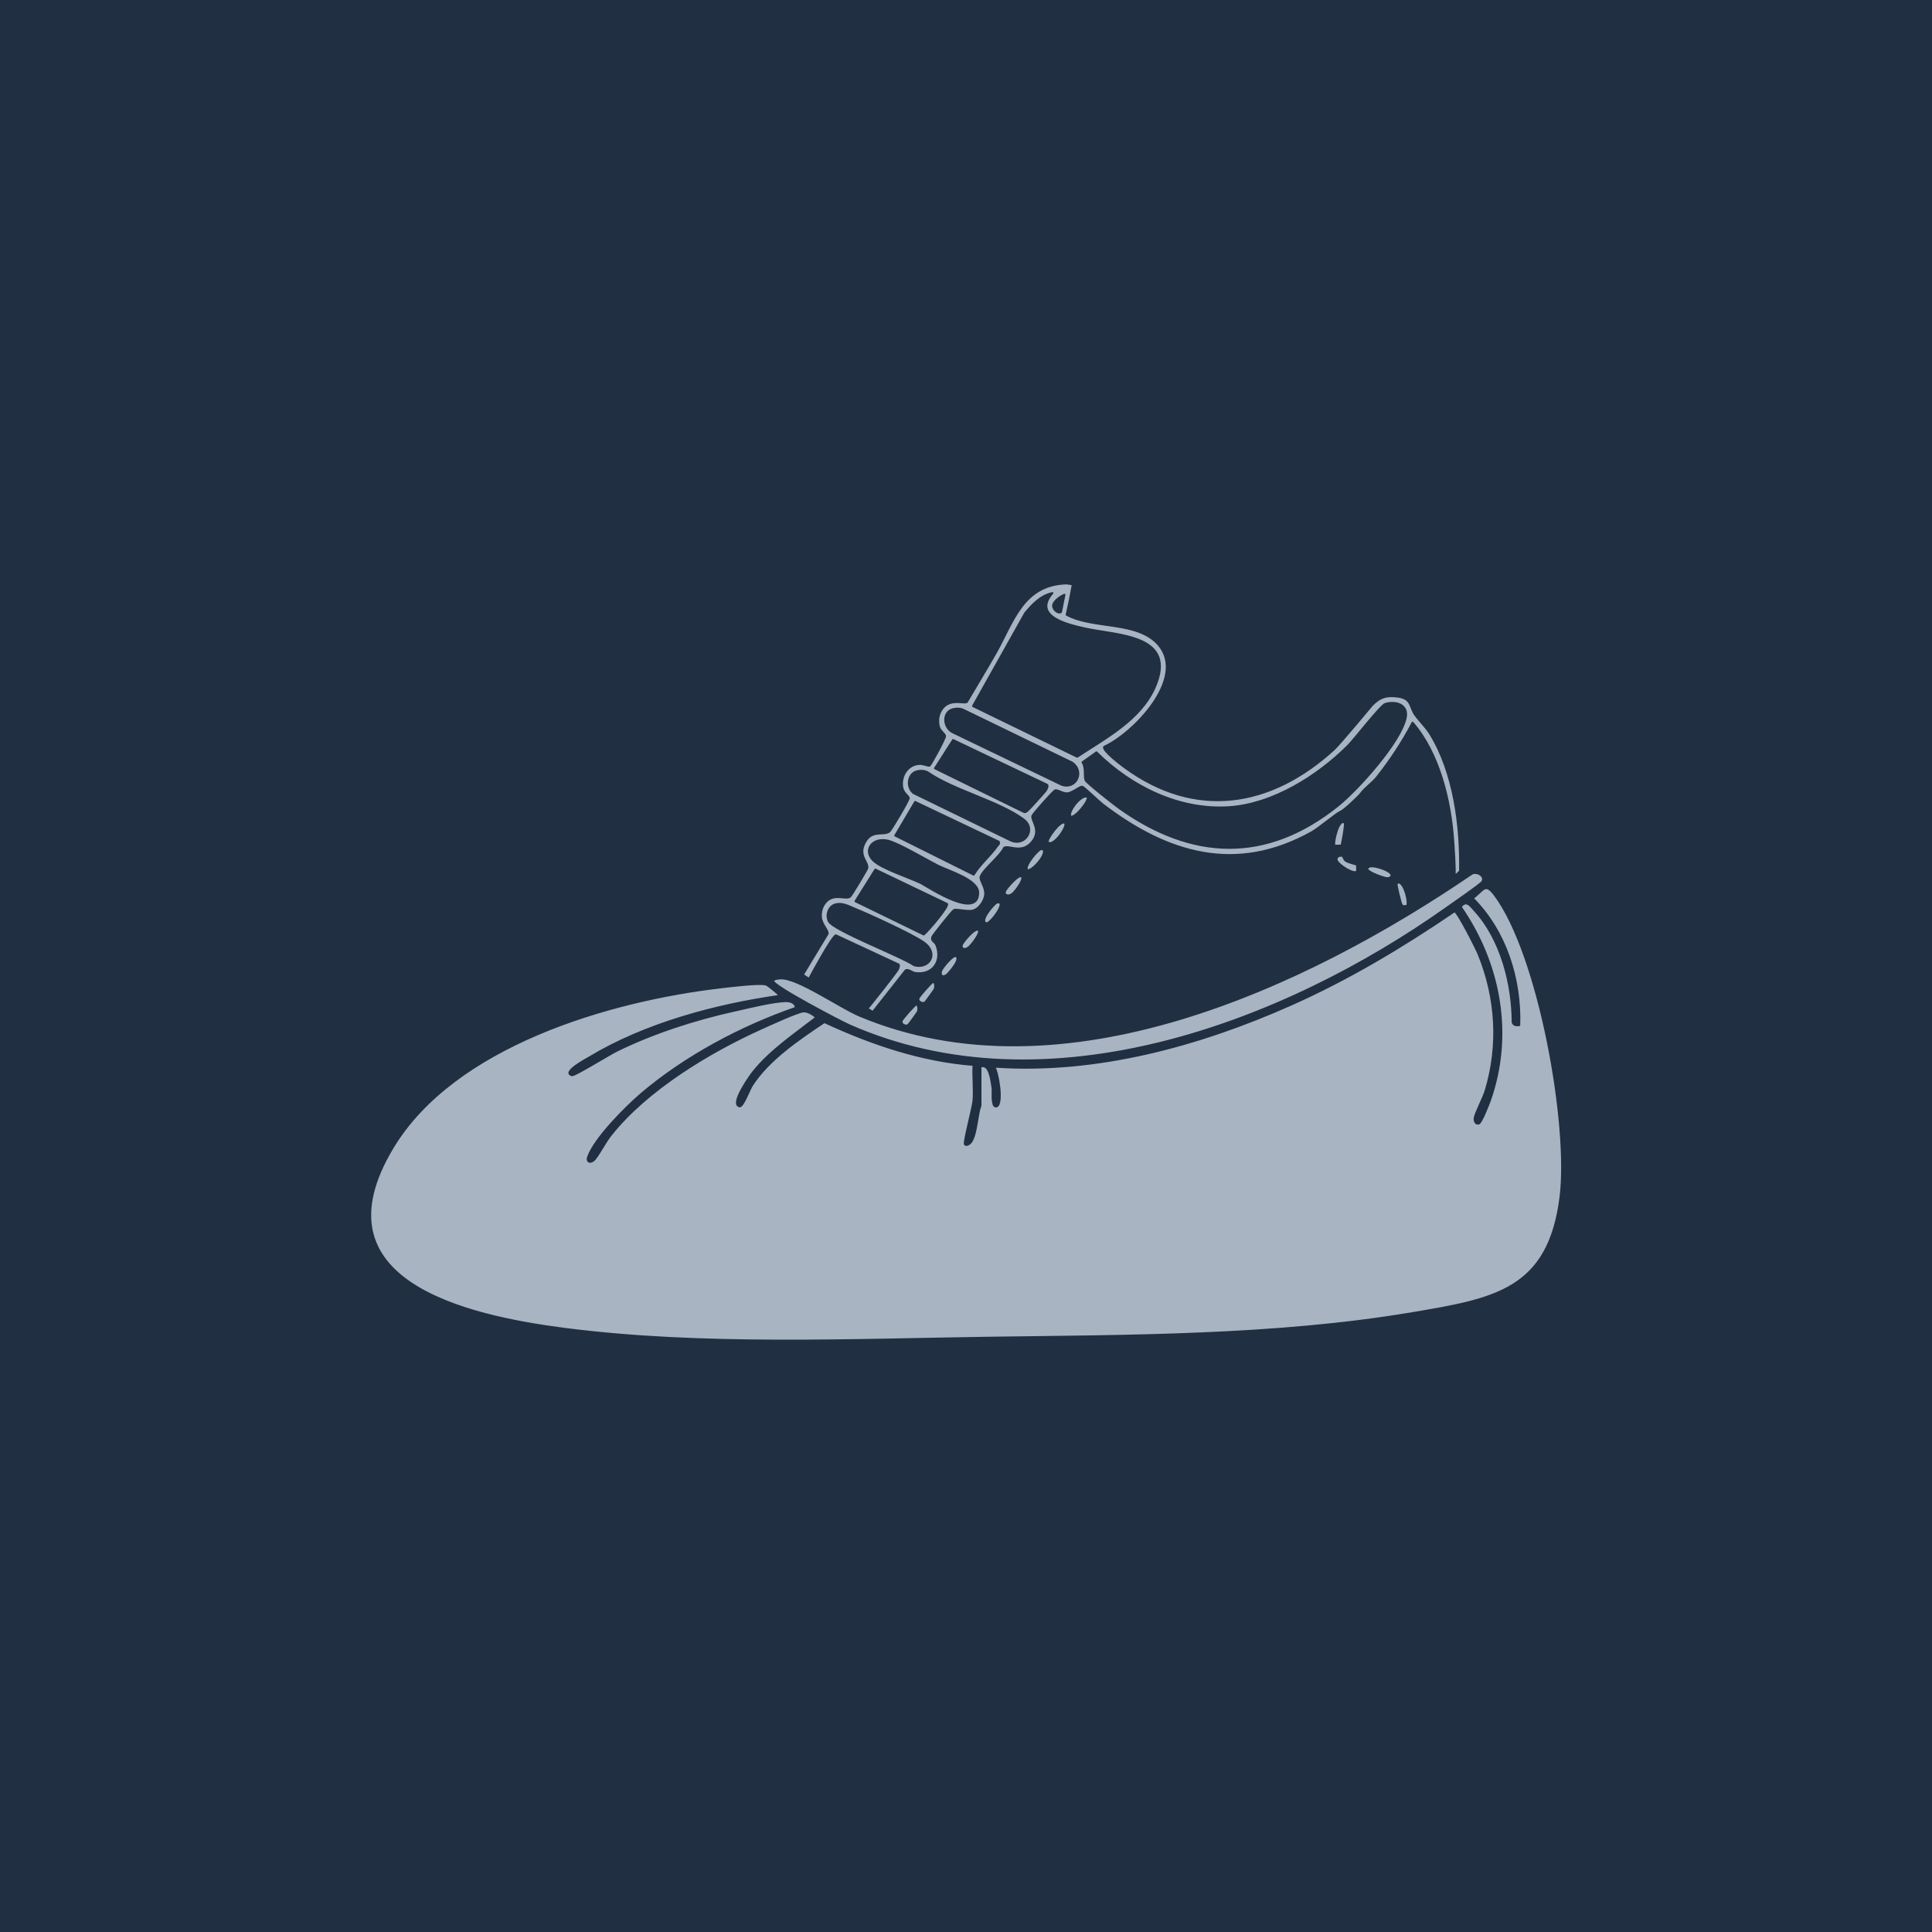 <svg viewBox="0 0 600 600" xmlns="http://www.w3.org/2000/svg" data-name="Lag 1" id="Lag_1">
  <defs>
    <style>
      .cls-1, .cls-2 {
        fill: none;
      }

      .cls-3 {
        stroke-width: 1.33px;
      }

      .cls-3, .cls-4, .cls-5 {
        fill: #212f43;
      }

      .cls-3, .cls-6, .cls-5, .cls-2 {
        stroke: #212f43;
      }

      .cls-3, .cls-5 {
        stroke-miterlimit: 10;
      }

      .cls-6 {
        fill: #a9b4c2;
      }

      .cls-6, .cls-2 {
        stroke-linecap: round;
        stroke-linejoin: round;
        stroke-width: .6px;
      }

      .cls-5 {
        stroke-width: 1.42px;
      }
    </style>
  </defs>
  <rect height="605" width="605" y="-2.5" x="-2.5" class="cls-5"></rect>
  <g>
    <g id="riFDAz">
      <g>
        <path d="M333.34,181.57c-.55,3.16-1.18,6.31-1.92,9.44,8.2,4.53,22.04,1.78,28.58,9.36,8.85,10.27-7.7,27.45-16.9,31.66-.77,1.04,5.28,5.6,6.27,6.33,22.12,16.24,45.54,12.34,65.08-5.53,1.77-1.62,11.8-13.69,11.8-13.69,2.47-2.56,4.67-3.21,8.28-2.65,4.16.65,3.45,3.24,5.12,5.6,1.42,2.01,3.3,3.68,4.73,6,7.4,12.07,9.47,28.6,9.23,42.54,2.74-1.88,6.82-2.69,8.8.58,15.14,25.03,24.07,55.22,25.01,84.95.69,21.76-2.27,40.52-24.72,48.28-33.7,11.64-87.08,11.61-123.1,12.6-48.14,1.33-101.23,3.47-149.09-.52-33.92-2.83-102.04-13.05-69.37-62.92,19.32-29.48,61.34-43.01,94.66-48.02,6.96-1.05,14.69-1.09,21.33-2.27,3.11-.55,3.75-2.1,7.95-1.44,1.18.18,3.68,1.8,4.4.96l7.72-12.76c.26-1.02-1.97-2.96-2.09-5.25-.08-1.5.28-2.98,1.17-4.19,2.65-3.59,6.79-.87,7.97-2.18.51-.57,5.16-8.26,5.27-8.76.42-1.98-3.1-3.82-.67-8.14,2.19-3.88,5.66-1.89,7.51-3.22.49-.35,6.16-9.83,6.04-10.42-.14-.71-1.74-1.5-2.04-3.33-.58-3.62,1.79-7.26,5.6-7.26.82,0,2.66.7,2.88.54.43-.31,4.99-8.63,4.83-9.23-.24-.91-1.75-1.5-2.04-3.37-.24-1.49-.11-2.85.58-4.19,2.35-4.59,7.37-2.25,8.22-3,2.97-5.08,6.06-10.1,8.96-15.22,5.44-9.59,8.4-21.18,21.96-21.59l1.98.28Z" class="cls-3"></path>
        <path d="M304.48,331.25c2.81-1.1,3.34,4.07,3.7,6.22.25,1.5-.1,3.04.2,4.64.12.66.22,1.75,1.19,1.47,1.95-.96.4-10.46-.8-12.33,31.55,2.21,63.5-6.51,92.09-19.22,17.89-7.95,34.73-18.04,50.87-29.03.94.08,6.77,11.61,7.49,13.39,5.52,13.57,6.41,28.31,2.15,42.36-.68,2.24-3.18,6.97-3.39,8.43-.14.95.29,1.99,1.24,1.76.82-.2,3.1-6.09,3.5-7.23,7.19-20.47,3.1-42.51-9.1-60.09,1.84-2.32,3.04-.31,4.54,1.34,8.05,8.85,11.57,22.76,11.61,34.52.35,1,1.09.98,2.06.89.46-14.32-4.23-29.19-14.47-39.42,3.42-2.44,3.78-5.11,6.87-.98,13.75,18.39,23.19,71.2,20.41,93.71-3.58,28.99-20.53,31.82-45.95,36.12-42.7,7.21-88.51,7.03-131.82,7.64-42.72.61-89.01,2.7-131.32-2.73-30.97-3.97-78.46-14.85-53.66-56.21,19.04-31.76,67.24-45.81,101.94-49.86,2.61-.3,12.45-1.53,14.13-.85.86.35,3.46,2.65,4.31,3.46-20,2.82-42,8.72-59.36,19.22-.64.39-8.63,4.6-5.26,5.46.77.19,11.84-6.63,13.84-7.6,11.52-5.64,24.31-9.76,36.83-12.52,4.18-.92,11.94-2.88,15.9-2.9,1.24,0,3,.58,2.88,2.1-16.82,5.83-34.1,15-47.74,26.55-4.84,4.1-14.68,13.93-16.72,19.77-.6,1.73,1.06,1.99,2.17.55,1.67-2.18,3.04-5.06,4.91-7.42,11.11-14.04,30.61-25.81,46.82-33.1,2.34-1.05,11.19-5.14,13.01-5.26,1.3-.09,3.02,1,3.97,1.87-6.64,5.15-14.27,10.28-19.57,16.89-.95,1.18-7.31,10.06-4.28,10.73,1.03.23,3.03-5.18,3.79-6.39,5.04-8.02,14.79-14.6,22.56-19.78,14.61,6.77,30.1,12.05,46.32,13.3-.2,3.6.26,7.42,0,10.99-.17,2.23-3.15,13.18-2.67,13.68s1.56-.13,2.04-.91c1.63-2.68,1.69-8.14,2.79-11.16v-12.07Z" class="cls-6"></path>
        <path d="M436.97,281.37c-45.71,28.11-100.46,50-155.01,37.01-.6-.58,3.06-3.99,2.14-4.82-1.79-1.62-4.12,3.71-4.64,3.79-.63.1-8.23-2.49-8.22-2.99l10.18-12.92c.89-.47,1.94.68,2.98.82,5.4.77,8.57-3.67,6.56-8.71-.43-1.08-1.7-1.16-1.25-2.51.17-.52,6.25-8.15,6.74-8.36.71-.3,3.9.54,5.59.25,2.08-.35,3.93-3.02,4.09-5.07.18-2.34-1.85-4.5-1.39-5.6.96-2.37,6.01-6.19,7.26-8.89,1.39-.88,5.16,1.82,8.27-1.37,3.69-3.79.09-6.99.51-8.55.15-.55,6.59-7.83,7.12-7.93.83-.16,2.26.99,3.63.94,1.78-.07,3.91-2.21,4.8-2.04.41.08,5.2,4.66,6.3,5.5,20.08,15.35,41.4,21.74,64.86,8.65,2.42-1.35,7.58-5.83,9.12-6.46,1-.41,2.49.7,3.15.23.27-.19,2.35-4.88,3.04-5.81,1.36-1.84,3.62-3.33,5.05-5.14,4.2-5.33,7.85-10.86,11.01-16.87,8.28,9.59,11.77,24.25,12.63,36.71.25,3.6-.61,7.52.47,10.97-4.94,3.13-10,6.11-14.98,9.17q-1.17-1.28,0,0Z" class="cls-1"></path>
        <path d="M430.37,218.72c3.27-.97,7.15.19,6.38,4.2-1.45,7.53-14.9,22.42-20.99,27.32-22.25,17.91-45.42,17.02-68.22.67-1.38-.99-10.02-7.78-10.26-8.52-.47-1.46.19-3.79-.93-5.56l4.34-3.08c10.76,10.68,25.76,18.09,41.29,17.03,13.53-.92,27.37-9.64,36.77-19.01,1.98-1.97,10.24-12.64,11.62-13.05Z" class="cls-2"></path>
        <path d="M457.21,271.27c1.66-.68,4.2.89,3.11,2.59-.47.74-9.28,6.83-10.85,7.94-51.2,36.36-124.44,63.58-185.58,36.67-2.98-1.31-23.67-12.19-23.77-13.77-.04-.72,1.79-.83,2.4-.85,5.24-.19,18.31,9,24.42,11.56,62.98,26.38,138.2-8.64,190.26-44.14Z" class="cls-6"></path>
        <path d="M296.29,220.32c1.11-.24,2.18-.21,3.22.31l33.59,16.29c3.96,2.65,1.43,8.41-3.14,6.93l-33.7-16.22c-3.2-1.39-3.58-6.52.03-7.31Z" class="cls-2"></path>
        <path d="M285.03,239.63c1.11-.24,2.18-.21,3.22.31,8.16,5.66,22.29,9.01,29.84,14.68,4.04,3.04.27,8.69-4.24,6.38l-29.93-14.58c-2.33-1.74-1.88-6.13,1.12-6.79Z" class="cls-2"></path>
        <path d="M259.82,280.93c2.13-.47,3.95.63,5.87,1.41,4.65,1.88,17.48,7.79,21.27,10.37,4.89,3.34,1.93,8.49-2.88,7.17-3.75-2.68-25.24-10.9-26.53-13.7-.92-2-.01-4.75,2.26-5.25Z" class="cls-2"></path>
        <path d="M291.61,269.03c-3.72-1.86-12.18-6.93-15.54-7.79-4.94-1.27-8.03,2.96-4.59,6.19,2.69,2.52,11.18,5.24,14.76,6.96,3,1.69,17.74,11.38,17.73,2.95,0-4.02-9.16-6.71-12.36-8.31Z" class="cls-2"></path>
        <g>
          <g>
            <path d="M327.01,184.28c-6.25,7.25,4.67,9.8,10.17,11.01,10.28,2.25,28.84,1.89,21.58,18.32-4.47,10.11-15.34,15.74-24.06,21.51l-32.36-15.74,16.18-28.84c2.28-2.72,4.85-5.49,8.49-6.25Z" class="cls-4"></path>
            <path d="M279.25,299.63c.25.36-.05,1.13-.26,1.57-.31.68-8.51,11.29-9.12,11.8-.36.31-.5.52-1.07.58-1.61.16-17.1-8.15-17.36-9.49.97-1.9,7.24-13.33,8.32-13.53l19.49,9.07Z" class="cls-4"></path>
            <path d="M310.38,261.53c.22.81-.21.89-.53,1.34-2.04,2.93-5.38,5.73-7.28,8.88l-24.37-12.14,6.18-10.44,25.99,12.36Z" class="cls-4"></path>
            <path d="M325.38,243.84c.35.51-.16,1.37-.49,1.88-.25.38-5.29,5.96-5.64,6.19-.32.22-.56.5-.99.4l-27.72-13.59,5.62-8.8,29.22,13.92Z" class="cls-4"></path>
            <path d="M294.29,280.84c.61.83-5.97,8.52-7.23,9.5l-21.2-10.32,6.17-9.84,22.27,10.67Z" class="cls-4"></path>
          </g>
          <path d="M329.69,190.18c-.82.68-2.72-.85-2.44-2.2s2.3-2.7,3.51-3.17l-1.07,5.36Z" class="cls-4"></path>
        </g>
        <path d="M318.97,270.1c-.99-1.03,3.54-6.63,4.55-6.43,2.75.54-3.41,7.62-4.55,6.43Z" class="cls-6"></path>
        <path d="M425.52,269.09c1.33-.4,6.96,1.37,6.62,2.88-.15.69-1.05.82-1.75.72-.62-.09-8.35-2.54-4.87-3.6Z" class="cls-6"></path>
        <path d="M337.74,247.58c.77.74-4.19,7.11-5.36,5.89-.71-1.8,3.93-7.26,5.36-5.89Z" class="cls-6"></path>
        <path d="M330.76,255.62c.94.98-3.8,7.77-5.36,5.89-.54-.65,4.09-7.21,5.36-5.89Z" class="cls-6"></path>
        <path d="M417.66,255.62c.24.25-.84,6.7-1.1,6.94-.09.08-2.03.1-2.11.03-.59-.56,1.29-8.98,3.21-6.97Z" class="cls-6"></path>
        <path d="M417.05,265.9c.13.08.31,1.04.93,1.44.93.59,3.25,1.07,3.37,1.21.16.2.14,2,.07,2.08-1.01,1.07-5.5-1.91-6.18-3.21s.93-2.02,1.81-1.52Z" class="cls-6"></path>
        <path d="M309.59,280.3c3.54-.78-2.07,6.68-3.22,6.43-2.56-.55,2.52-6.28,3.22-6.43Z" class="cls-6"></path>
        <path d="M317.35,272.25c.81.84-1.96,4.45-2.67,5.1-1.54,1.41-3.19.61-2.43-.82.39-.73,4.15-5.27,5.1-4.28Z" class="cls-6"></path>
        <path d="M294.14,302.65c-1.12.98-2.3.57-1.89-1.06.23-.91,3.53-4.86,4.45-4.67,2.21.46-1.89,5.14-2.56,5.73Z" class="cls-6"></path>
        <path d="M287.25,311.33c-.79.45-2.19-.18-2.04-1.21.09-.61,4.17-5.13,4.51-5.15.76-.04.83,1.39.57,2.17-.08.25-2.83,4.06-3.05,4.19Z" class="cls-6"></path>
        <path d="M282.02,318.35c-.79.45-2.19-.18-2.04-1.21.09-.61,4.17-5.13,4.51-5.15.76-.04.83,1.39.57,2.17-.08.25-2.83,4.06-3.05,4.19Z" class="cls-6"></path>
        <path d="M436.97,281.37c-.6-.08-1.21.32-1.66-.32-.32-.45-1.81-6.4-1.56-6.66,1.88-1.87,4.03,5.57,3.22,6.97Z" class="cls-6"></path>
        <path d="M303.94,288.88c.78.77-2.14,4.41-2.76,5.01-1.6,1.56-3.05.66-2.34-.73.42-.83,4.06-5.32,5.1-4.29Z" class="cls-6"></path>
      </g>
    </g>
    <path d="M453.43,270.52c.24-13.94-1.83-30.47-9.23-42.54-1.43-2.32-3.3-3.99-4.73-6-1.67-2.36-.97-4.95-5.12-5.6-3.61-.56-5.8.08-8.28,2.65,0,0-10.03,12.07-11.8,13.69-19.54,17.86-42.96,21.77-65.08,5.53-.99-.73-7.04-5.29-6.27-6.33,9.19-4.21,25.75-21.38,16.9-31.66-6.53-7.58-20.38-4.83-28.57-9.36.73-3.13,1.37-6.28,1.92-9.44l-1.98-.28c-13.56.41-16.52,12-21.96,21.59-2.9,5.12-5.99,10.14-8.96,15.22-.85.74-5.88-1.59-8.22,3-.68,1.34-.81,2.7-.58,4.19.3,1.87,1.8,2.46,2.04,3.37.16.6-4.4,8.92-4.83,9.23-.22.16-2.05-.54-2.88-.54-3.81,0-6.18,3.64-5.6,7.26.29,1.83,1.9,2.62,2.03,3.33.12.59-5.55,10.07-6.04,10.42-1.84,1.33-5.31-.67-7.51,3.22-2.44,4.32,1.09,6.16.67,8.14-.11.5-4.75,8.19-5.27,8.76-1.18,1.31-5.32-1.41-7.97,2.18-.9,1.21-1.25,2.69-1.17,4.19.12,2.3,2.35,4.23,2.09,5.25l-7.72,12.76,1.96,1.25c.97-1.9,7.24-13.33,8.32-13.53l19.49,9.07c.25.36-.05,1.13-.26,1.57-.31.68-8.88,11.6-9.48,12.12l1.73,1.04,10.18-12.92c.89-.47,1.94.68,2.98.82,5.4.77,8.57-3.67,6.56-8.71-.43-1.08-1.7-1.16-1.25-2.51.17-.52,6.25-8.15,6.74-8.36.71-.3,3.9.54,5.59.25,2.08-.35,3.93-3.02,4.09-5.07.18-2.34-1.85-4.5-1.39-5.6.96-2.37,6.01-6.19,7.26-8.89,1.39-.88,5.16,1.82,8.27-1.37,3.69-3.79.09-6.99.51-8.55.15-.55,6.59-7.83,7.12-7.93.83-.16,2.26.99,3.63.94,1.78-.07,3.91-2.21,4.8-2.04.41.08,5.2,4.66,6.3,5.5,20.08,15.35,41.4,21.74,64.86,8.65,2.42-1.35,7.58-5.83,9.12-6.46,1-.41,5.5-4.65,6.19-5.58,1.36-1.84,3.62-3.33,5.05-5.14,4.2-5.33,7.85-10.86,11.01-16.87,8.28,9.59,11.77,24.25,12.63,36.71.25,3.6.5,7.32.47,10.97l1.65-1.56ZM381.81,250.67c13.53-.92,27.37-9.64,36.77-19.01,1.98-1.97,10.24-12.64,11.62-13.05,3.27-.97,7.15.19,6.38,4.2-1.45,7.53-14.9,22.42-20.99,27.32-22.25,17.91-45.42,17.02-68.22.67-1.38-.99-10.02-7.78-10.26-8.52-.47-1.46.19-3.79-.93-5.56l4.34-3.08c10.76,10.68,25.76,18.09,41.29,17.03ZM327.07,187.87c.28-1.29,2.3-2.7,3.51-3.17l-1.07,5.36c-.82.68-2.72-.85-2.44-2.2ZM318.35,190.43c2.28-2.72,4.85-5.49,8.49-6.25-6.25,7.25,4.67,9.8,10.17,11.01,10.28,2.25,28.84,1.89,21.58,18.32-4.47,10.11-15.34,15.74-24.06,21.51l-32.36-15.74,16.18-28.84ZM296.11,220.21c1.11-.24,2.19-.21,3.22.31l33.59,16.29c3.96,2.65,1.43,8.41-3.14,6.93l-33.7-16.22c-3.2-1.39-3.58-6.52.03-7.31ZM295.98,229.81l29.22,13.92c.35.51-.16,1.37-.49,1.88-.25.38-5.29,5.96-5.64,6.19-.32.22-.56.5-.99.4l-27.72-13.59,5.62-8.8ZM284.85,239.52c1.11-.24,2.18-.21,3.22.31,8.16,5.66,22.29,9.01,29.84,14.68,4.04,3.04.27,8.69-4.24,6.38l-29.94-14.58c-2.33-1.74-1.88-6.13,1.12-6.79ZM284.21,249.05l25.99,12.36c.22.81-.21.89-.53,1.34-2.04,2.93-5.38,5.73-7.28,8.88l-24.37-12.14,6.18-10.44ZM275.89,261.12c3.35.86,11.82,5.93,15.54,7.79,3.21,1.6,12.36,4.29,12.36,8.31.01,8.43-14.73-1.26-17.73-2.95-3.58-1.73-12.07-4.44-14.76-6.96-3.45-3.23-.35-7.46,4.59-6.19ZM271.84,270.05l22.27,10.67c.61.83-5.97,8.52-7.23,9.5l-21.21-10.32,6.17-9.84ZM259.64,280.82c2.13-.47,3.95.63,5.87,1.41,4.65,1.88,17.48,7.79,21.27,10.37,4.89,3.34,1.93,8.49-2.88,7.17-3.75-2.68-25.24-10.9-26.53-13.7-.92-2-.01-4.75,2.26-5.25Z" class="cls-6"></path>
  </g>
</svg>